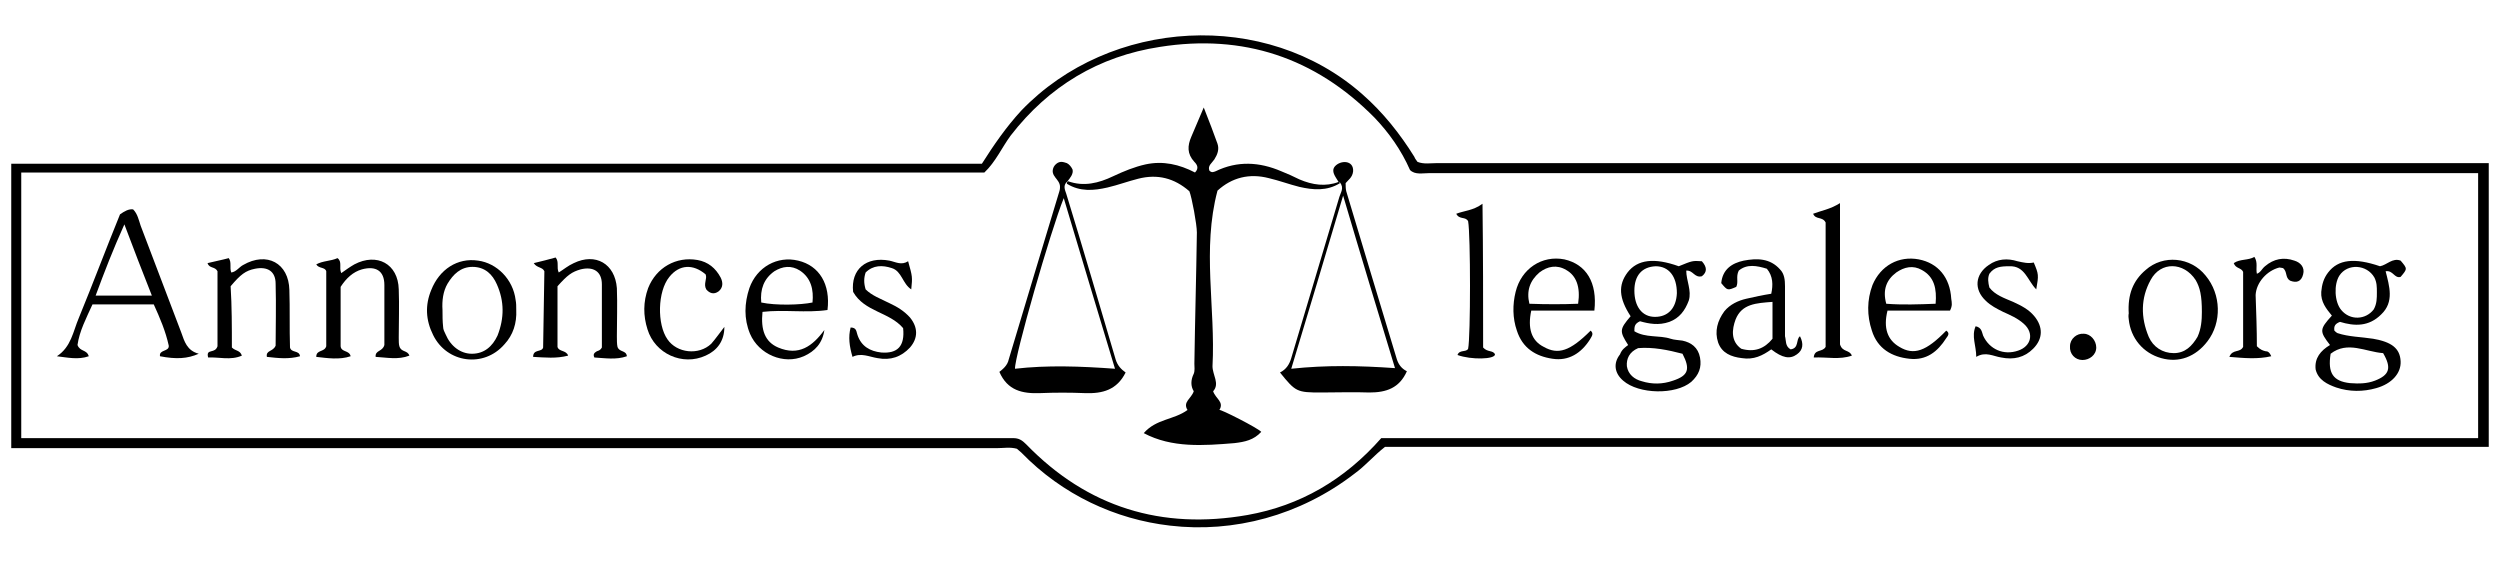 <?xml version="1.0" encoding="UTF-8"?>
<svg overflow="scroll" baseProfile="tiny" version="1.2" viewBox="0 0 400 90" xml:space="preserve" xmlns="http://www.w3.org/2000/svg">
	<path d="m187.2 84.1c-8.7-1-17.2-4.9-23.8-11.7-0.2-0.2-0.5-0.4-0.7-0.6-1.1-0.3-2.1-0.1-3.1-0.1h-154.2-3.6v-45.5h3.6 151.7c1.9-3 3.9-5.9 6.3-8.5 14.2-14.8 39.1-16.3 54.6-2.6 3.3 2.9 6 6.3 8.3 10 0.1 0.3 0.3 0.5 0.5 0.8 1 0.4 2.1 0.2 3.1 0.2h164.7 3.6v45.4h-3.6-173c-1.8 1.4-3.1 3-4.9 4.3-8.7 6.7-19.3 9.5-29.5 8.3zm-183.8-14h158.7c0.9 0 1.4 0.3 2.1 1 9.8 10.1 21.7 13.7 35.4 11.3 8.4-1.5 15.5-5.6 21.4-12.3h175.5v-42.4h-167.8c-1.1 0-2.3 0.3-3.1-0.5-1.4-3.2-3.4-6-5.7-8.4-9.5-9.6-21-13.4-34.3-11.3-9.8 1.5-17.8 6.3-23.9 14.2-1.4 1.9-2.4 4.2-4.2 5.9h-51.4-51.4-51.3v42.5z"/>
	<path d="m170.9 29c2.5 0.9 4.9 0.3 7.2-0.8 1.7-0.8 3.4-1.5 5.2-1.9 2.8-0.6 5.4 0 7.9 1.3 0.7-0.7 0.3-1.3-0.1-1.7-1.2-1.3-1.1-2.6-0.5-4s1.2-2.8 2-4.7c0.9 2.3 1.6 4.1 2.2 5.8 0.3 0.9 0 1.7-0.5 2.5-0.4 0.6-1.1 1-0.8 1.8 0.4 0.4 0.7 0.2 1 0.1 3.5-1.7 7-1.5 10.5 0 1 0.4 1.9 0.8 2.9 1.3 2.1 0.9 4.2 1.2 6.3 0.4 0.1 0 0.1 0.1 0.2 0.2-2.1 1.3-4.3 1.1-6.5 0.6-1.6-0.4-3.2-1-4.9-1.4-3.1-0.8-5.9-0.1-8.2 2-2.5 9.4-0.3 18.7-0.8 28.1 0 1.4 1.2 2.8 0.1 4 0.4 1.2 1.8 1.7 1 3 0.1-0.2 6.2 2.9 6.7 3.5-1.2 1.3-2.6 1.6-4.3 1.8-4.9 0.4-10 0.8-14.5-1.6 2-2.3 4.8-2.1 7-3.7-0.8-1.3 0.6-1.8 1-3-0.5-0.8-0.5-1.8 0-2.8 0.2-0.5 0.1-1.1 0.1-1.6 0.1-7 0.3-14 0.4-21 0-1.3-0.8-5.6-1.2-6.6-2.4-2.1-5.1-2.8-8.2-2-1.6 0.4-3.2 1-4.9 1.4-2.2 0.5-4.4 0.7-6.5-0.6 0-0.3 0.1-0.3 0.2-0.4z"/>
	<path d="m170.6 29.2c-0.5 0.6-0.2 1.2 0 1.8 2.7 8.8 5.3 17.7 7.9 26.5 0.3 1 0.9 1.6 1.6 2.1-1.4 2.8-3.7 3.4-6.5 3.3-2.4-0.1-4.8-0.1-7.2 0-2.8 0.1-5.2-0.4-6.5-3.4 0.5-0.4 1.3-1 1.5-2 2.7-9 5.4-18 8.1-26.9 0.1-0.3 0.1-0.6 0.1-0.7 0-1.3-1.7-1.7-1-3.2 0.2-0.4 0.7-0.8 1.2-0.8 0.3 0 0.6 0.1 0.9 0.2 0.4 0.2 0.7 0.6 0.9 1 0.2 0.7-0.4 1.4-0.8 1.9 0 0.1-0.1 0.1-0.2 0.2zm-0.4 2.5c-2.1 5.2-7.9 25.4-7.8 27.3 5.2-0.6 10.5-0.4 16 0-2.8-9.3-5.5-18.2-8.2-27.3z"/>
	<path d="m214.1 29c-0.4-0.7-1.2-1.6-0.5-2.4 0.9-1 3-1 2.9 0.8-0.1 1-0.8 1.4-1.2 1.9 0 0.4 0 0.9 0.1 1.3 2.7 9 5.4 18 8.1 26.9 0.3 0.9 0.8 1.5 1.6 1.9-1.2 2.7-3.3 3.4-6 3.4-2.6-0.1-5.1 0-7.7 0-3.9 0-4.1-0.1-6.6-3.2 1-0.5 1.5-1.3 1.8-2.3 2.6-8.6 5.1-17.2 7.7-25.8 0.2-0.7 0.8-1.4 0.1-2.3-0.2-0.1-0.3-0.1-0.3-0.2zm0.8 2.3c-2.8 9.5-5.5 18.4-8.3 27.7 5.6-0.6 10.9-0.5 16.6-0.1-2.8-9.2-5.5-18.1-8.3-27.6z"/>
	<path d="m372.8 55.2c-1.7-2.2-1.7-2.5 0.3-4.7-0.9-1.1-1.8-2.2-1.7-3.8 0.1-1.2 0.4-2.2 1.1-3.1 1.6-2.1 4.2-2.4 8.3-1 1.1-0.2 2-1.4 3.3-0.9 1.1 1.3 1.1 1.3 0 2.6-1 0.3-1.2-1.1-2.4-0.9 0.6 2.4 1.4 4.9-0.7 6.9-2 2-4.3 1.9-6.6 1.2-0.8 0.3-1 0.7-0.9 1.4 0.1 0.1 0.3 0.3 0.5 0.4 1.8 0.6 3.8 0.6 5.7 0.9 2.9 0.5 4.3 1.5 4.4 3.6 0.1 1.9-1.4 3.6-3.9 4.3-2.1 0.6-4.3 0.6-6.4-0.1-1.4-0.5-2.9-1.2-3.3-2.9-0.2-1.8 0.8-3 2.3-3.9zm0.1 1.4c-0.5 3.1 0.4 4.4 3.1 4.7 1.4 0.1 2.7 0.1 4-0.4 2.3-0.9 2.7-2 1.3-4.4-2.8-0.2-5.7-2-8.4 0.1zm7.4-9.8c0-0.9 0-1.6-0.4-2.4-1.2-2.1-4.3-2.3-5.6-0.3-0.9 1.4-0.8 4.2 0.3 5.5 1.4 1.7 3.9 1.6 5.2-0.1 0.5-0.9 0.5-1.8 0.5-2.7z"/>
	<path d="m27 55.3c-0.5-2.3-1.4-4.4-2.4-6.6h-9.8c-1 2.2-2.1 4.3-2.4 6.5 0.4 1.1 1.5 0.7 1.8 1.8-1.7 0.6-3.4 0.2-5.1 0 2.3-1.5 2.6-4 3.5-6.1 2.3-5.6 4.4-11.2 6.6-16.6 0.7-0.5 1.4-0.9 2.1-0.8 0.7 0.7 0.9 1.7 1.2 2.6l6.5 17.1c0.5 1.4 0.9 2.9 2.8 3.4-1.8 0.8-3.6 0.9-6.2 0.4-0.2-1.1 1.5-0.7 1.4-1.7zm-11.7-8h9c-1.5-3.8-2.9-7.4-4.4-11.4-1.8 4-3.2 7.6-4.6 11.4z"/>
	<path d="m260.5 55.2c-1.4-2.2-1.4-2.5 0.4-4.6-1.9-2.9-2-5-0.5-7 1.6-2.1 4.3-2.4 8.2-1 2.2-0.9 2.2-0.9 3.7-0.8 0.8 0.9 0.9 1.7 0 2.4-1.2 0.3-1.4-1-2.5-0.9 0 1.6 0.9 3.2 0.4 4.8-0.6 1.6-1.5 2.8-3.1 3.4-1.7 0.6-3.3 0.3-4.7-0.1-0.9 0.4-0.9 0.9-0.9 1.6 1.8 1.1 4 0.6 5.8 1.2 0.6 0.2 1.3 0.2 1.9 0.3 1.4 0.3 2.5 1.1 2.8 2.7s-0.2 2.8-1.4 3.9c-2.5 2.1-8.4 2-10.9-0.2-1.4-1.2-1.6-2.8-0.5-4.2 0.3-0.8 0.8-1.1 1.3-1.5zm1.6 0.5c-1.4 0.6-1.9 1.7-1.8 2.9 0.2 1.3 1.2 2.1 2.4 2.4 1.6 0.5 3.3 0.5 5-0.1 2.4-0.8 2.8-1.8 1.5-4.3-2.3-0.6-4.7-1.1-7.1-0.9zm-0.6-9.2c0 2.5 1.2 4.2 3.3 4.2s3.4-1.4 3.5-3.8c0-2.7-1.3-4.3-3.4-4.3-2.2 0.1-3.4 1.5-3.4 3.9z"/>
	<path d="m37.1 55.6c0.6 0.6 1.3 0.4 1.6 1.3-1.8 0.8-3.7 0.2-5.4 0.3-0.2-0.8 0.1-0.9 0.5-1s0.8-0.2 1-0.8v-12c-0.4-0.8-1.3-0.4-1.6-1.3 1.2-0.3 2.3-0.5 3.4-0.8 0.5 0.7 0.1 1.5 0.4 2.3 0.8-0.1 1.3-0.9 1.9-1.2 3.8-2.2 7.3-0.3 7.4 4 0.1 3 0 6.1 0.1 9.2 0.2 0.9 1.5 0.4 1.6 1.4-1.8 0.5-3.5 0.3-5.3 0.1-0.2-1.1 1-0.8 1.4-1.8 0-2.9 0.1-6.4 0-9.9 0-2-1.3-2.8-3.3-2.4-1.5 0.3-2.3 0.9-3.9 2.8 0.2 3.2 0.2 6.5 0.2 9.8z"/>
	<path d="m54.5 45.9v9.5c0.1 1 1.4 0.6 1.6 1.6-1.8 0.6-3.7 0.3-5.5 0.1 0-1.2 1.3-0.7 1.6-1.7v-12c-0.2-0.7-1.2-0.4-1.6-1.1 1.1-0.6 2.3-0.5 3.4-1 0.8 0.6 0.2 1.5 0.6 2.4 0.7-0.5 1.4-1 2.1-1.4 3.6-1.9 7-0.1 7.1 4 0.1 2.6 0 5.2 0 7.7 0 0.6 0 1.1 0.1 1.4 0.3 1 1.3 0.6 1.6 1.5-1.8 0.7-3.6 0.3-5.4 0.2-0.1-1.1 1.1-0.8 1.4-1.9v-9.6c0-2.3-1.4-3.1-3.6-2.5-1.4 0.4-2.5 1.4-3.4 2.8z"/>
	<path d="m87.1 43.4c-0.3-0.7-1.2-0.5-1.7-1.3 1.3-0.3 2.4-0.6 3.5-0.9 0.6 0.7 0.1 1.6 0.5 2.4 0.8-0.5 1.5-1.1 2.4-1.5 3.5-1.7 6.6 0.1 6.9 4 0.1 2.6 0 5.2 0 7.7 0 0.6 0 1.3 0.1 1.7 0.3 0.9 1.4 0.5 1.5 1.5-1.7 0.6-3.5 0.3-5.2 0.2-0.3-0.6 0.1-0.8 0.4-1 0.3-0.1 0.6-0.2 0.8-0.6v-10.1c0-2.1-1.4-2.9-3.4-2.4-1.4 0.4-2.1 0.9-3.7 2.7v9.7c0.2 0.8 1.4 0.5 1.7 1.4-1.9 0.5-3.7 0.3-5.6 0.2 0-1.3 1.4-0.7 1.6-1.5l0.2-12.2z"/>
	<path d="m286.5 55.9c1.4-0.2 0.8-1.6 1.5-2.1 0.6 1.2 0.5 2.2-0.5 2.9-1.1 0.8-2.3 0.6-4.1-0.8-1.4 1-2.8 1.7-4.7 1.4-1.7-0.2-3.2-0.8-3.8-2.5-0.6-1.8-0.1-3.5 1-5 0.9-1.1 2.2-1.7 3.5-2s2.7-0.6 4-0.8c0.3-1.4 0.3-2.8-0.7-4-1.6-0.5-3.2-0.8-4.5 0.3-0.5 1 0 1.8-0.4 2.6-1.4 0.6-1.4 0.6-2.4-0.6 0.2-2.2 1.7-3.2 3.6-3.6 2.1-0.4 4.2-0.4 5.8 1.4 0.7 0.7 0.8 1.7 0.8 2.7v8c0.2 0.7 0 1.6 0.9 2.1zm-2.9-7.6c-2.6 0.2-4.9 0.3-5.9 2.8-0.6 1.6-0.8 3.5 0.9 4.7 2.1 0.6 3.7 0 5-1.6v-5.9z"/>
	<path d="m312 49.7h-10c-0.7 2.8 0 4.7 1.9 5.8 2.3 1.4 4.3 0.7 7.5-2.6 0.6 0.4 0.3 0.8 0 1.2-1.4 2.2-3.2 3.6-5.9 3.3-2.8-0.3-5.1-1.6-6-4.5-0.8-2.4-0.8-4.9 0.1-7.3 1.3-3.1 4.2-4.7 7.4-4.1 3.1 0.6 5 2.9 5.2 6.3 0.1 0.7 0.2 1.1-0.2 1.9zm-2.3-1.1c0.2-2.4-0.2-4.3-2.2-5.4-1.4-0.8-2.8-0.5-4.1 0.4-1.6 1.2-2.2 2.8-1.6 5 2.6 0.2 5.2 0.1 7.9 0z"/>
	<path d="m255.1 49.7h-10.1c-0.6 2.8 0 4.8 2 5.8 2.3 1.3 4.2 0.7 7.5-2.6 0.6 0.5 0.1 1-0.1 1.4-1.4 2.2-3.4 3.5-6 3.1-2.7-0.4-4.8-1.7-5.7-4.5-0.7-2-0.7-4.2-0.2-6.2 0.9-3.7 4.2-5.9 7.8-5.2 3.5 0.8 5.3 3.7 4.8 8.2zm-2.6-1.1c0.4-2.7-0.3-4.5-1.9-5.4-1.5-0.9-3-0.6-4.3 0.4-1.5 1.3-2.1 2.9-1.6 5 2.8 0.1 5.3 0.1 7.8 0z"/>
	<path d="m132.4 49.6c-3.4 0.5-7-0.1-10.4 0.3-0.3 2.9 0.4 4.8 2.5 5.7 3.3 1.4 5.5-0.2 7.4-2.8-0.3 2.1-1.5 3.4-3.3 4.2-3.2 1.4-7.2-0.3-8.6-3.6-1-2.4-0.9-4.9-0.1-7.3 1.2-3.4 4.5-5.2 7.8-4.4 3.4 0.8 5.2 3.8 4.7 7.9zm-10.6-1.2c2.3 0.5 6.3 0.4 8.2 0 0.2-2-0.2-3.9-2-5.1-1.4-0.9-2.8-0.7-4.1 0.1-1.7 1.2-2.3 2.9-2.1 5z"/>
	<path d="m82.6 49.6c0.1 2.1-0.5 4-1.9 5.5-3.3 3.8-9.2 3-11.4-1.5-1.2-2.4-1.3-4.8-0.3-7.2 1.3-3.3 4.2-5.2 7.5-4.7 3 0.4 5.6 3 6 6.3 0.1 0.5 0.1 1 0.1 1.6zm-11.8 0c0 0.9 0 1.8 0.1 2.7 0 0.4 0.2 0.8 0.4 1.2 0.8 1.9 2.4 3.1 4.2 3.1 2 0 3.3-1.2 4.1-2.9 1.1-2.8 1.1-5.5-0.1-8.2-0.7-1.6-1.9-2.8-3.9-2.8-1.9 0-3.1 1.2-4 2.7-0.7 1.2-0.9 2.7-0.8 4.2z"/>
	<path d="m340.6 50.2c-0.2-3.1 0.7-5.3 2.7-7 2.8-2.5 7.2-2.1 9.6 0.9 2.5 3 2.6 7.5 0.3 10.5-1.9 2.5-4.6 3.5-7.4 2.7-2.9-0.8-4.9-3.2-5.2-6.2-0.1-0.6 0-1 0-0.9zm11.7-0.3c0-2.6-0.3-3.9-1-5.1-1.9-2.9-5.6-3-7.2 0-1.6 2.9-1.6 6-0.3 9.1 0.7 1.6 2.2 2.6 4 2.6s2.9-1.1 3.8-2.6c0.6-1.3 0.7-2.7 0.7-4z"/>
	<path d="m115.9 52.3c0 2.3-1.2 3.8-3 4.6-3.7 1.7-8.1-0.3-9.3-4.2-0.7-2.2-0.7-4.4 0.1-6.6 1.3-3.3 4.5-5.1 7.9-4.5 1.7 0.3 2.9 1.3 3.7 2.8 0.4 0.8 0.4 1.6-0.3 2.2-0.8 0.6-1.5 0.3-2-0.3-0.5-0.9 0.2-1.7-0.1-2.4-2-1.7-4.2-1.6-5.8 0.4-1.9 2.3-2 7.6-0.3 10 1.5 2.2 5 2.6 7 0.7 0.7-0.8 1.4-1.8 2.1-2.7z"/>
	<path d="m144.5 52.5c-2.2-2.6-6.2-2.6-8-5.8-0.4-3.6 2.1-5.7 5.8-5 1 0.2 1.9 0.8 3 0.1 0.7 2.5 0.7 2.5 0.5 4.5-1.4-0.9-1.5-2.9-3.1-3.4-1.5-0.5-3-0.5-4.2 0.7-0.3 0.9-0.3 1.7 0 2.7 1 1 2.4 1.5 3.8 2.2 1.3 0.6 2.4 1.3 3.3 2.3 1.3 1.6 1.3 3.3 0 4.8-1.4 1.5-3.1 2.1-5.2 1.7-1.3-0.2-2.6-0.9-4-0.2-0.5-1.7-0.7-3.2-0.3-4.7 1 0 0.9 0.7 1.1 1.2 0.6 1.8 2 2.6 3.8 2.8 2.6 0.2 3.8-1 3.5-3.9z"/>
	<path d="m318.3 43.8c-0.3 0.7-0.2 1.4 0 2.2 0.9 1.2 2.4 1.7 3.8 2.3 1.3 0.6 2.5 1.2 3.4 2.3 1.4 1.7 1.4 3.6-0.2 5.2-1.4 1.4-3.1 1.8-5.1 1.4-1.3-0.2-2.5-1-4-0.1 0-1.8-0.8-3.3-0.1-4.9 1 0.2 1 1 1.2 1.5 1 2.2 3.3 3.2 5.6 2.4 2.1-0.7 2.6-2.8 0.9-4.3-1-0.9-2.2-1.4-3.3-1.9-1-0.5-2-1-2.8-1.8-1.9-1.8-1.7-4.2 0.5-5.7 1.4-1 3-1.1 4.6-0.6 0.9 0.2 1.7 0.4 2.6 0.2 0.8 1.9 0.8 2 0.4 4.3-1.4-1.4-1.8-3.8-4.3-3.7-1.4 0-2.4 0.1-3.2 1.2z"/>
	<path d="m294.4 32.5v22.6c0.4 1.3 1.5 0.8 1.9 1.8-2 0.7-4 0.2-6.1 0.3 0.1-1.4 1.4-0.8 1.9-1.7v-19.9c-0.5-1-1.6-0.4-2-1.4 1.3-0.5 2.7-0.7 4.3-1.7z"/>
	<path d="m237.3 55.6c0.7 0.8 1.6 0.4 1.9 1.1 0 0.8-3.8 0.9-6 0.1 0.3-0.9 1.4-0.4 1.7-1 0.4-1.9 0.4-18.2 0-20.4-0.4-0.8-1.4-0.2-1.9-1.2 1.3-0.5 2.7-0.5 4.2-1.6 0.1 7.9 0.1 15.4 0.1 23z"/>
	<path d="m361.1 55.4c0.6 0.6 1 0.7 1.4 0.8 0.3 0 0.6 0.1 0.9 0.8-2.2 0.5-4.3 0.3-6.7 0.1 0.5-1.3 1.7-0.6 2.2-1.6v-12c-0.3-0.7-1.2-0.5-1.5-1.4 1-0.7 2.3-0.4 3.3-1 0.6 0.9 0.2 1.8 0.4 2.7 0.6-0.2 0.8-0.8 1.3-1.2 1.4-1.2 3-1.5 4.7-0.9 1 0.3 1.7 1.1 1.4 2.2-0.3 1.2-1.1 1.4-2.1 1-0.8-0.5-0.4-1.4-1.1-2-0.1 0-0.4-0.1-0.6-0.1-2 0.5-3.7 2.4-3.8 4.4 0.1 2.9 0.2 5.6 0.2 8.2z"/>
	<path d="m335.4 55.6c0 1.2-1.1 2-2.2 2-1.2 0-2.1-1-2-2.2 0-1.2 1.1-2.1 2.2-2 1.1 0 2 1.1 2 2.2z"/>
</svg>
